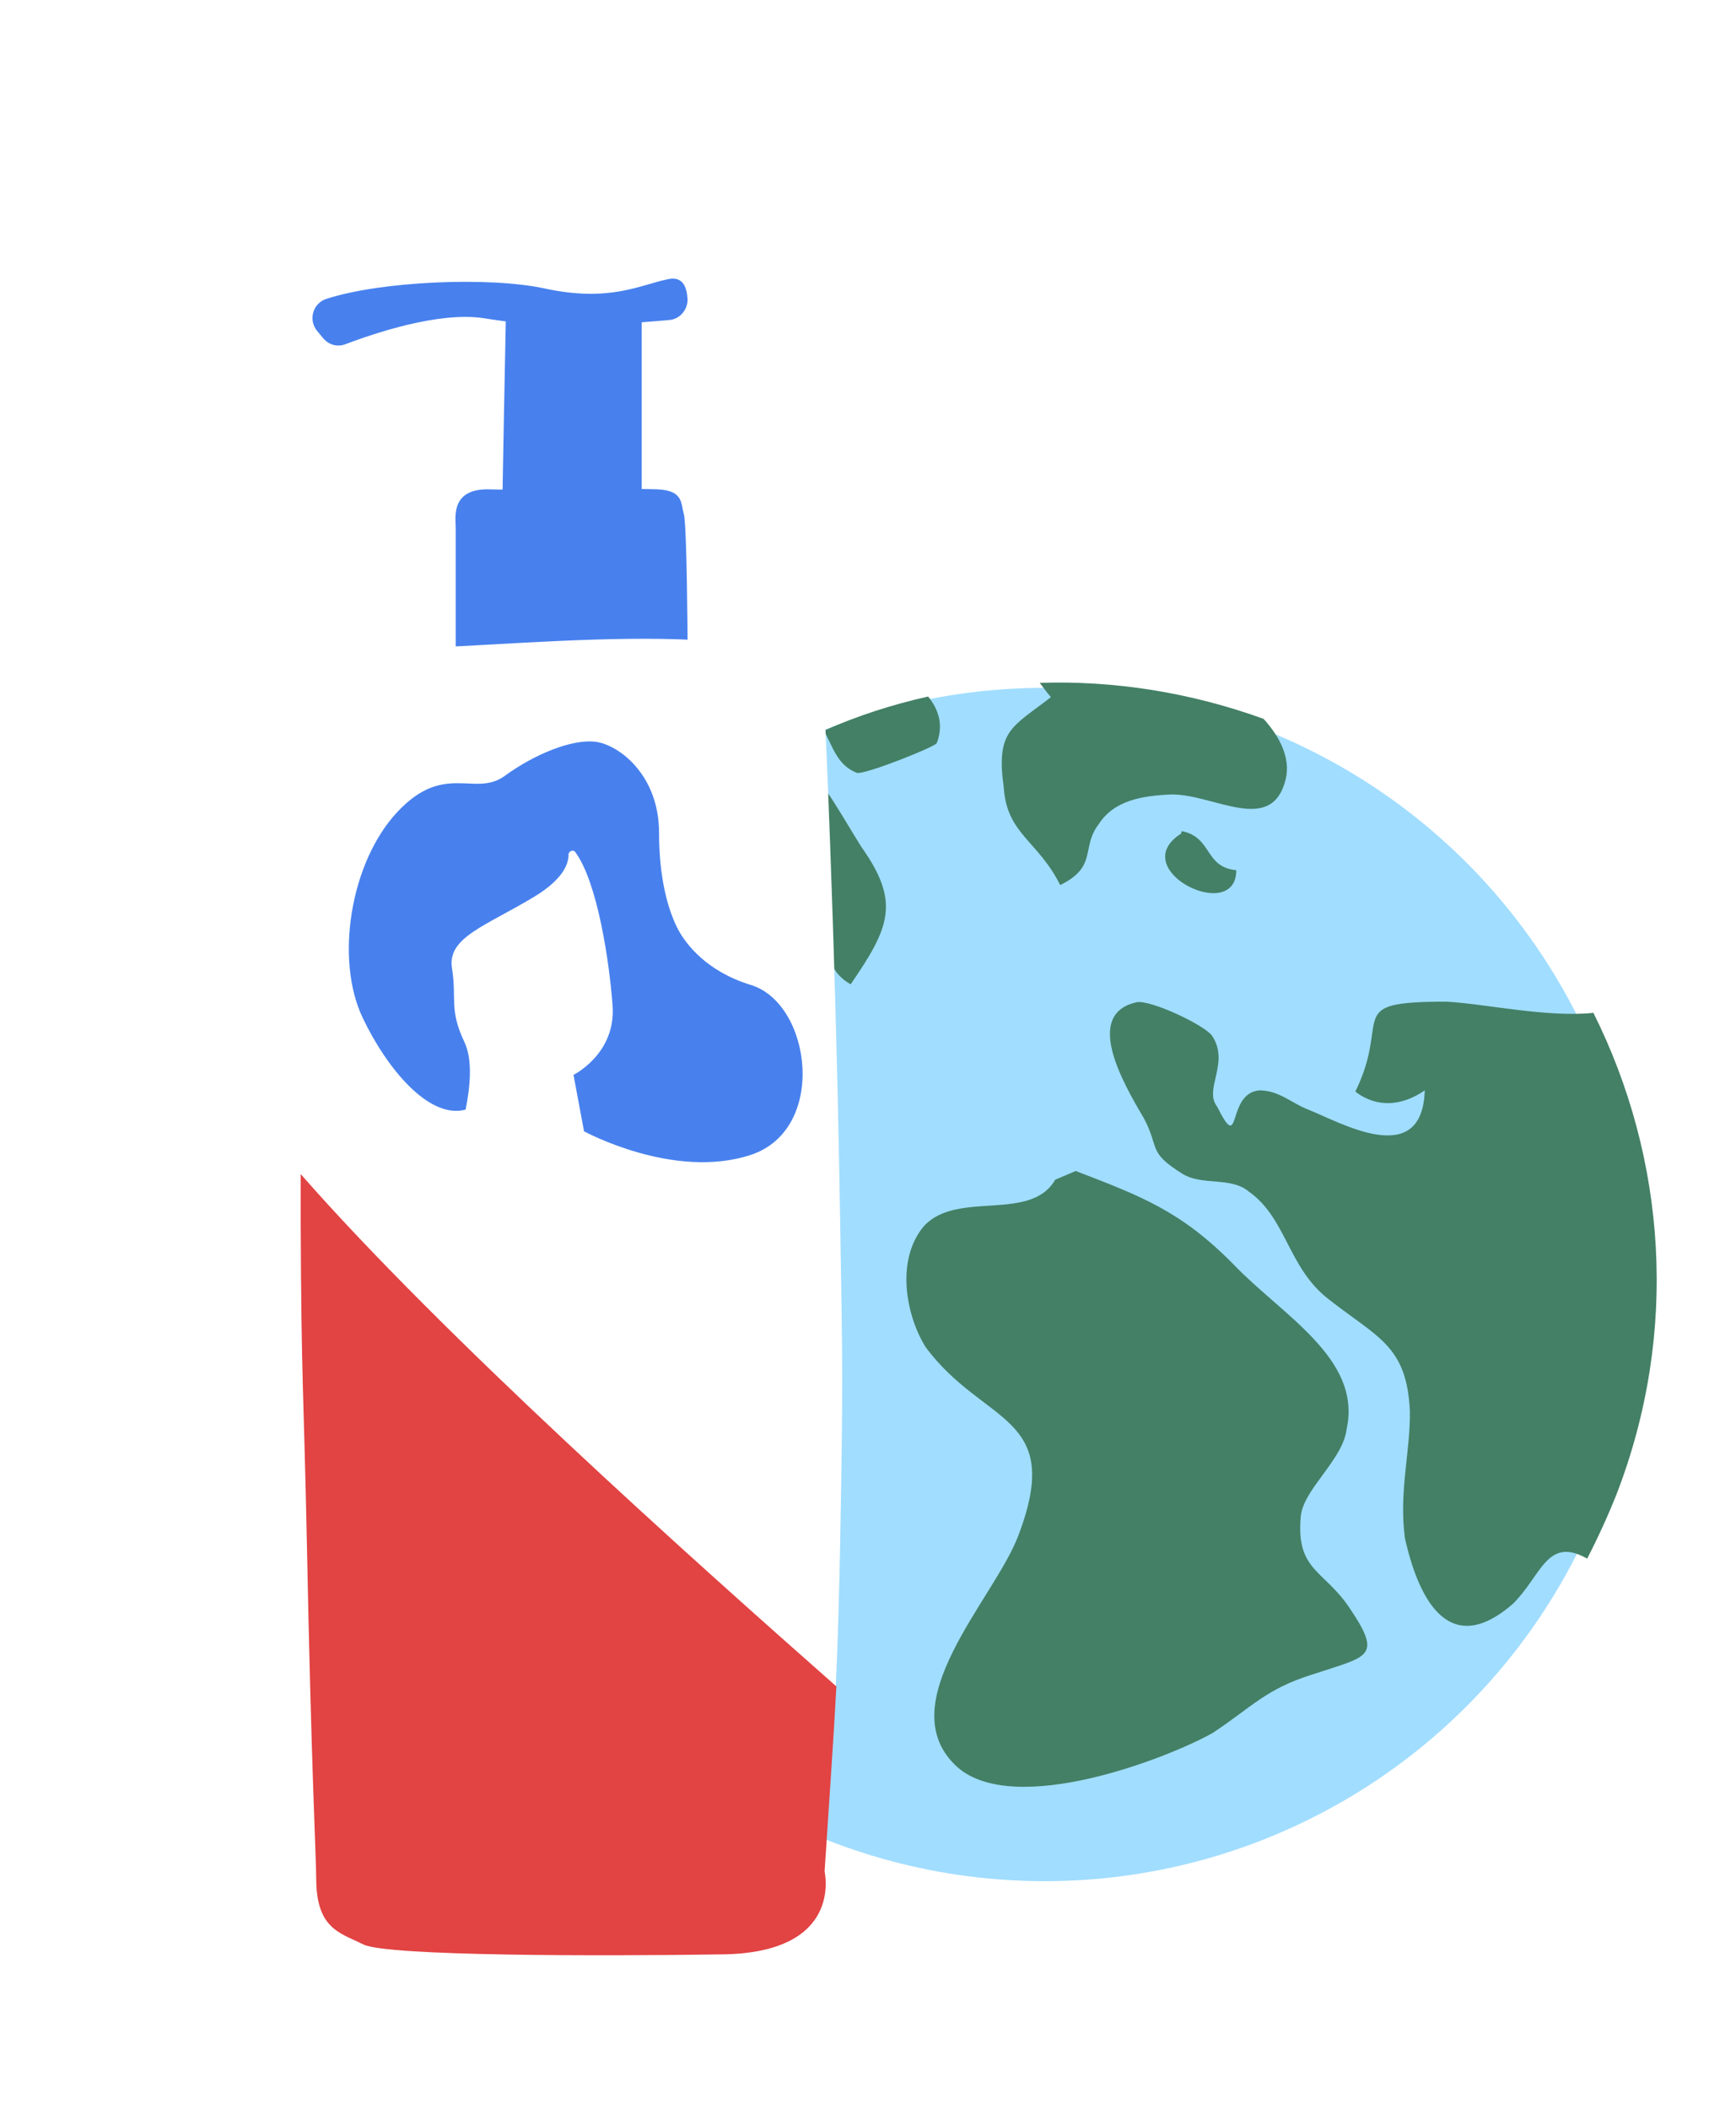 <?xml version="1.0" encoding="UTF-8"?>
<!-- Generator: Adobe Illustrator 27.7.0, SVG Export Plug-In . SVG Version: 6.00 Build 0)  -->
<svg xmlns="http://www.w3.org/2000/svg" xmlns:xlink="http://www.w3.org/1999/xlink" version="1.1" x="0px" y="0px" viewBox="0 0 280 340" style="enable-background:new 0 0 280 340;" xml:space="preserve">
<style type="text/css">
	.st0{fill:#E24343;}
	.st1{fill:#4881EE;}
	.st2{fill:#FFFFFF;}
	.st3{fill:#FED767;}
	.st4{fill:#438066;}
	.st5{fill:#EF83E0;}
	.st6{fill:#A1DDFF;}
	.st7{fill:#232323;}
	.st8{clip-path:url(#SVGID_00000078014727247016320300000000957490795032671929_);}
	.st9{fill:none;}
	.st10{clip-path:url(#SVGID_00000070080127812178858610000013807895310206134409_);fill:#FFFFFF;}
	.st11{clip-path:url(#SVGID_00000181083571432145640410000011811632983787137670_);fill:#FFFFFF;}
	.st12{fill:#E58161;}
	.st13{fill:#343434;}
	.st14{fill:#E37E68;}
	.st15{fill:#6E482B;}
	.st16{fill:#CAB092;}
	.st17{fill:#AC6E4A;}
	.st18{fill:none;stroke:#1E1C42;stroke-width:1.56;stroke-miterlimit:10;}
	.st19{fill:#E9EFF4;}
	.st20{fill:#AD7EEA;}
	.st21{fill:#7CD4A6;}
	.st22{fill:#FB776C;}
	.st23{fill:#000033;}
	.st24{fill-rule:evenodd;clip-rule:evenodd;fill:#FED767;}
	.st25{fill:none;stroke:#713E41;stroke-width:11.572;stroke-miterlimit:10;}
	.st26{clip-path:url(#SVGID_00000072971758895896666050000005879418580544379527_);}
	.st27{fill:#DCDCDC;}
	.st28{fill:#F0F1E5;}
	.st29{fill:#7FACEB;}
	.st30{fill:none;stroke:#28210D;stroke-width:1.579;stroke-miterlimit:10;}
	.st31{fill:#92272C;}
	.st32{fill:none;stroke:#F0F0F0;stroke-width:3.875;stroke-linecap:round;stroke-linejoin:round;stroke-miterlimit:10;}
	.st33{fill:none;stroke:#F0F0F0;stroke-width:3.231;stroke-linecap:round;stroke-linejoin:round;stroke-miterlimit:10;}
	.st34{fill-rule:evenodd;clip-rule:evenodd;fill:#E24343;}
	.st35{fill-rule:evenodd;clip-rule:evenodd;fill:#E58161;}
	.st36{fill-rule:evenodd;clip-rule:evenodd;fill:#FFFFFF;}
	.st37{fill-rule:evenodd;clip-rule:evenodd;fill:#4881EE;}
	.st38{fill:none;stroke:#DCDCDC;stroke-width:31.181;stroke-linecap:round;stroke-linejoin:round;stroke-miterlimit:10;}
	.st39{fill:#EB6B56;}
	.st40{fill:#EB75DC;}
	.st41{fill-rule:evenodd;clip-rule:evenodd;fill:#343434;}
	.st42{fill:none;stroke:#E24343;stroke-width:11.339;stroke-linecap:round;stroke-linejoin:round;stroke-miterlimit:10;}
	.st43{fill:none;stroke:#343434;stroke-width:11.339;stroke-linecap:round;stroke-linejoin:round;stroke-miterlimit:10;}
	.st44{clip-path:url(#SVGID_00000057866065347901135170000006121870294867665040_);}
	.st45{fill:#D53562;}
	.st46{fill:#343434;stroke:#343434;stroke-width:2.925;stroke-miterlimit:10;}
	.st47{fill:none;stroke:#F4F4F4;stroke-width:0.878;stroke-linecap:round;stroke-miterlimit:10;}
	.st48{clip-path:url(#SVGID_00000105402827856911394740000009163808079809578932_);}
	.st49{fill:#F1473B;}
	.st50{clip-path:url(#SVGID_00000031891800900214893540000007443424925365824654_);}
	.st51{clip-path:url(#SVGID_00000061461871613557106600000008935355824196089002_);}
	.st52{fill:#A0C9FF;}
	.st53{fill:#01125B;}
	.st54{fill:#010E41;}
	.st55{clip-path:url(#SVGID_00000037666412359896894080000015295512630536383373_);}
	.st56{clip-path:url(#SVGID_00000127724165801585707390000006899030677129785221_);}
	.st57{clip-path:url(#SVGID_00000014636561629413392560000012087572119496101766_);}
	.st58{clip-path:url(#SVGID_00000007410235055245529320000010631640015639257998_);}
	.st59{clip-path:url(#SVGID_00000179642925735823315070000009214375881693211778_);}
	.st60{clip-path:url(#SVGID_00000016797303740499885260000001614637589281807516_);}
	.st61{fill:#1C3D38;}
	.st62{fill:#17313F;}
	.st63{fill:#082432;}
	.st64{fill:#FB5D25;}
	.st65{fill:#084998;}
	.st66{fill:#FBFCF6;}
	.st67{fill:#8D6044;}
	.st68{clip-path:url(#SVGID_00000027568164609302008440000017628719015251371652_);}
	.st69{fill:none;stroke:#1E1C42;stroke-width:3.854;stroke-miterlimit:10;}
	.st70{fill:none;stroke:#1E1C42;stroke-width:1.13;stroke-miterlimit:10;}
	.st71{clip-path:url(#SVGID_00000171711370149026095570000002435320075715903165_);}
	.st72{clip-path:url(#SVGID_00000004541456524643199150000012291719969305871792_);}
	.st73{fill:#AC0020;}
	.st74{clip-path:url(#SVGID_00000076588394938806615000000014582974434997119672_);}
	.st75{fill:#291B14;}
	.st76{fill:#F9E8BF;}
	.st77{clip-path:url(#SVGID_00000052818288840948595400000009704462325698937269_);}
	.st78{fill:#446440;}
	.st79{fill:#237833;}
	.st80{fill:#99AD97;}
	.st81{fill-rule:evenodd;clip-rule:evenodd;fill:#237833;}
	.st82{fill-rule:evenodd;clip-rule:evenodd;fill:#438066;}
	.st83{fill-rule:evenodd;clip-rule:evenodd;fill:#446440;}
	.st84{opacity:0.48;clip-path:url(#SVGID_00000052818288840948595400000009704462325698937269_);}
	.st85{clip-path:url(#SVGID_00000116925627306904007000000016576361728999323021_);}
	.st86{clip-path:url(#SVGID_00000106143547762966596690000008809762373567127734_);}
	.st87{fill:#D8D5D6;}
	.st88{fill:#5488F4;}
	.st89{fill:#B3523D;}
	.st90{opacity:0.58;}
	.st91{fill:#F3BBC3;}
	.st92{fill:#0B0039;}
	.st93{fill:#2E00FF;}
	.st94{opacity:0.57;fill:#FFFFFF;}
	.st95{fill:#F0DE90;}
	.st96{fill:#E9AC40;}
	.st97{fill:#EFBC67;}
	.st98{fill:#87ECFF;}
	.st99{fill:#D26216;}
	.st100{fill:#0C2A37;}
	.st101{fill:#0D004F;}
	.st102{fill:#2A2A2A;}
	.st103{clip-path:url(#SVGID_00000107587588436455472090000017482233621281103549_);}
	.st104{opacity:0.2;fill:#FFFFFF;}
	.st105{opacity:0.35;}
	.st106{opacity:0.48;}
	.st107{fill:#C0C0C0;}
	.st108{clip-path:url(#SVGID_00000091003539997525667190000018118659777117954197_);fill:#438066;}
	.st109{clip-path:url(#SVGID_00000091003539997525667190000018118659777117954197_);fill:#FED767;}
	.st110{clip-path:url(#SVGID_00000091003539997525667190000018118659777117954197_);}
	.st111{clip-path:url(#SVGID_00000091003539997525667190000018118659777117954197_);fill:#E58161;}
	.st112{fill:#DAF7E7;}
	.st113{clip-path:url(#SVGID_00000127015709688608050470000004567334330829993089_);}
	.st114{clip-path:url(#SVGID_00000103984331976047883180000001766369590946354834_);}
	.st115{clip-path:url(#SVGID_00000137819669888515668660000008089899426217080740_);}
	.st116{clip-path:url(#SVGID_00000078763928011202283620000000233795566605659527_);}
	.st117{clip-path:url(#SVGID_00000066482797121545604430000003655210960583977093_);}
	.st118{clip-path:url(#SVGID_00000116954948434976303910000009638152112795718544_);}
	.st119{fill:#226036;}
	.st120{fill:#405E54;}
	.st121{fill:#34514C;}
	.st122{fill:#214136;}
	.st123{fill:#F9F9F4;}
	.st124{fill:#DDEEEA;}
	.st125{fill:#ADBCA6;}
	.st126{fill:#D3E4EA;}
	.st127{fill:#E5F3FF;}
	.st128{fill:#E3F0FF;}
	.st129{fill:#E3F0F9;}
	.st130{fill:#FED767;stroke:#FED767;stroke-width:0.689;stroke-miterlimit:10;}
	.st131{fill:#B8AB9A;}
	.st132{opacity:0.49;fill:#FED767;}
	.st133{opacity:0.35;fill:#E98262;}
	.st134{opacity:0.5;fill:#4881EE;}
	.st135{fill:#DFDFDF;}
	.st136{fill:#6E7983;}
	.st137{fill:#60686F;}
	.st138{fill:#4C545A;}
	.st139{fill:#525C62;}
	.st140{fill:#5C656C;}
	.st141{fill:#88959E;}
	.st142{fill:#5B656C;}
	.st143{fill:#FB5890;}
	.st144{fill:#565F64;}
	.st145{clip-path:url(#SVGID_00000046300224847536132490000010831799911650143625_);}
	.st146{filter:url(#Adobe_OpacityMaskFilter);}
	.st147{mask:url(#SVGID_00000029765063401357581190000003026199628786156420_);fill:#FED767;}
	.st148{fill-rule:evenodd;clip-rule:evenodd;fill:#232323;}
	.st149{clip-path:url(#SVGID_00000114036494185984001220000003095188944187695239_);}
	.st150{filter:url(#Adobe_OpacityMaskFilter_00000091006475806747209040000017461496738040430773_);}
	.st151{mask:url(#SVGID_00000004505403791574987430000018178437946078297240_);fill:#FED767;}
	.st152{fill:#FC9E78;}
	.st153{fill:#1A3C3D;}
	.st154{fill:#FDCBB1;}
	.st155{clip-path:url(#SVGID_00000127004466622286589330000014106509137988180127_);}
	.st156{fill:#438066;stroke:#F0F0F0;stroke-width:0.666;stroke-linecap:round;stroke-miterlimit:10;}
	.st157{fill:none;stroke:#E24343;stroke-width:0.45;stroke-linecap:round;stroke-miterlimit:10;}
	.st158{fill:none;stroke:#22147B;stroke-width:0.45;stroke-miterlimit:10;}
</style>
<g id="header_x5F_p1">
</g>
<g id="_x2B_180_x25__x5F_3">
</g>
<g id="_x36_0_x25__x5F_p6">
</g>
<g id="_x39_0_x25__x5F_7">
</g>
<g id="_x2D_350euros_x5F_8">
</g>
<g id="baisse_x5F_tarif_x5F_p9">
</g>
<g id="kersone_x5F_p11">
</g>
<g id="x2_x5F_p12_00000068674779500115515520000009976556600929551240_">
</g>
<g id="frise_x5F_13">
</g>
<g id="A_x5F_votre_x5F_avis_x5F_15">
</g>
<g id="un_jour_x5F_p17">
</g>
<g id="quizz_x5F_p18">
</g>
<g id="p22">
</g>
<g id="p23">
</g>
<g id="avotreavis_x5F_25">
</g>
<g id="p32">
</g>
<g id="decouvrir_francep35">
</g>
<g id="colorado-p36">
</g>
<g id="canada_x5F_p37">
</g>
<g id="irlande_x5F_p38">
</g>
<g id="thailande_x5F_p39">
</g>
<g id="saraha_x5F_p40">
</g>
<g id="australia_x5F_p41">
</g>
<g id="turquie_x5F_p42">
</g>
<g id="equateur_x5F_p43">
</g>
<g id="finlande_x5F_p44">
</g>
<g id="mexique_x5F_p45">
</g>
<g id="merveilles_x5F_p46">
</g>
<g id="train_x5F_emet_x5F_p47">
</g>
<g id="tagskryt_x5F_p49">
</g>
<g id="informe_x5F_p51">
</g>
<g id="quizz">
	<g>
		<g>
			<g>
				<circle class="st6" cx="168.5" cy="207.1" r="96.2"></circle>
				<g>
					<g>
						<g>
							<g>
								<g>
									<g>
										<g>
											<g>
												<path class="st4" d="M170.2,190.2c-4,6.9-15.7,1.7-21.1,7.4c-4.7,5.4-3,14.5,0.2,19.6c9.4,12.7,22.5,10.7,14.9,30.5              c-3.9,10.2-20.9,27.1-9.8,37.2c9.2,8.1,33.7-1.3,41.2-5.5c6.2-4.1,8.6-7.1,16-9.4c9-3,11.5-2.7,6.1-10.7              c-4.1-6.2-8.7-6-7.9-14.8c0.4-4.4,6.8-9.1,7.4-14.1c2.5-11.4-10.5-18.4-18.3-26.6c-8.4-8.5-14.7-10.9-25.4-15              L170.2,190.2z"></path>
											</g>
										</g>
									</g>
								</g>
							</g>
						</g>
					</g>
				</g>
				<g>
					<g>
						<g>
							<g>
								<g>
									<g>
										<g>
											<g>
												<path class="st4" d="M257,163.3c-7.4,0.8-17.7-1.5-23.7-1.8c-16.9,0-8.8,2.5-14.7,14.5c3.5,2.7,7.6,2.3,11.2-0.2              c-0.4,12.9-13.7,5.1-18.8,3.1c-2.8-1.1-4.7-3.1-7.9-3.1c-5.4,0.5-2.8,10.6-6.8,2.6c-2.2-2.8,2.1-7-0.8-11.4              c-1.3-1.8-10.1-5.9-12.2-5.4c-8.5,1.9-2.3,12.8,1.2,18.7c2.6,4.9,0.5,5.4,6.3,9c3.2,1.9,7.7,0.4,10.6,2.8              c6.1,4.3,6.3,12.2,12.8,17.3c8,6.3,12.7,7.5,13.2,18.1c0.1,6.5-1.8,13-0.8,20.5c2.4,10.7,7.5,19.2,17.4,10.6              c4.6-4.5,5.5-11,12-7.3c1.7-3.3,3.3-6.8,4.7-10.3C270.9,214.7,268.7,186.7,257,163.3z"></path>
											</g>
										</g>
									</g>
								</g>
							</g>
						</g>
					</g>
				</g>
				<g>
					<g>
						<g>
							<g>
								<g>
									<g>
										<g>
											<g>
												<path class="st4" d="M103.3,228c-1-2.4,0.7-10.2-0.1-13.1c0.1-1.9-2.7-3-3.4-4.6c-0.5-2.1,2.5-4.9,0.7-6.9              c-2.5-3.6-6.4-3.8-9.3-6.2c-5-3.9-3.1-0.5-5.6-7.4c-2.1-4.7-1.9-12.3-4.7-17.3c-11.1,29.6-6.6,61.3,9.4,86              c4.1-2.2,8.6-3.8,13-5.2c6.8-2.6,15.6,0.2,14.9-9.9C118.2,233.2,106.3,233.7,103.3,228z"></path>
											</g>
										</g>
									</g>
								</g>
							</g>
						</g>
					</g>
				</g>
				<g>
					<g>
						<g>
							<g>
								<g>
									<g>
										<g>
											<g>
												<path class="st4" d="M138.9,136.5c-3.9-6.2-6.9-12.3-12-15.7c-16.6,8.6-30.8,21.9-40.3,39.2c5.1,2-0.5,10.8,7.9,10.2              c1.9,0.1,9.2-6.9,11.7-8.5c4.7-2.1,29.3-1.7,21.6-10.5c1.8-1.3,3.1-1.4,5.6-1.1c-0.2,3.8,0.6,6.8,3.8,8.6              C143.6,149.4,145.2,145.4,138.9,136.5z"></path>
											</g>
										</g>
									</g>
								</g>
							</g>
						</g>
					</g>
				</g>
				<g>
					<g>
						<g>
							<g>
								<g>
									<g>
										<g>
											<g>
												<path class="st4" d="M138.2,124.6c1.1,0.4,12.7-4.2,12.9-4.8c1.1-2.9,0.3-5.4-1.4-7.5c-5.8,1.3-11.4,3.1-16.8,5.5              C134.4,120.6,135.1,123.4,138.2,124.6z"></path>
											</g>
										</g>
									</g>
								</g>
							</g>
						</g>
					</g>
				</g>
				<g>
					<g>
						<g>
							<g>
								<g>
									<g>
										<g>
											<g>
												<path class="st4" d="M203.8,115.9c-11.9-4.3-24.2-6.2-36.1-5.8c0.6,0.8,1.2,1.6,1.8,2.3c-6.3,4.9-8.9,5.3-7.6,14.6              c0.5,7.5,5.5,8.5,9.1,15.7c6.1-3,3.3-6,6.2-9.8c2.5-3.9,7.1-4.6,11.6-4.8c6.9-0.2,16.4,6.8,18.6-2.6              C208.1,122.3,206.6,119,203.8,115.9z"></path>
											</g>
										</g>
									</g>
								</g>
							</g>
						</g>
					</g>
				</g>
				<g>
					<g>
						<g>
							<g>
								<g>
									<g>
										<g>
											<g>
												<path class="st4" d="M190.6,134c5,1,3.6,5.8,8.8,6.3c0,8.8-18-0.1-8.9-5.9L190.6,134z"></path>
											</g>
										</g>
									</g>
								</g>
							</g>
						</g>
					</g>
				</g>
			</g>
			<g>
				<path class="st9" d="M271.8,190.9l0.7-1.9c0.7-3.9-2.8-2.8-11.4-0.4c0.6,4.8,0.7,9.7,0.4,14.6      C266.1,199.6,270.5,195.2,271.8,190.9z"></path>
				<path class="st4" d="M257.6,189.5c1.2-0.3,2.4-0.7,3.4-1c-0.3-2.4-0.6-4.7-1.1-7c0,0-0.1,0-0.1,0      C254.9,181.7,246.2,192.7,257.6,189.5z"></path>
			</g>
		</g>
	</g>
	<g>
		<g>
			<path class="st3" d="M18.5,190.5C18.5,190.5,18.5,190.5,18.5,190.5c0-0.1,0-0.1,0-0.1L18.5,190.5z"></path>
			<path class="st3" d="M79.2,118.1C79.2,118,79.2,118,79.2,118.1C79.2,118,79.2,118,79.2,118.1L79.2,118.1z"></path>
			<path class="st3" d="M137.3,89.5C137.3,89.5,137.3,89.5,137.3,89.5C137.3,89.6,137.3,89.6,137.3,89.5L137.3,89.5z M82.8,160.8     C82.8,160.8,82.8,160.8,82.8,160.8C82.8,160.9,82.8,160.9,82.8,160.8L82.8,160.8z M70.8,241.3L70.8,241.3L70.8,241.3L70.8,241.3z     "></path>
		</g>
		<g>
			<g>
				<path class="st1" d="M110.9,103.5c0,0-0.1-18.8-0.6-20.6c-0.5-1.8-0.1-3.8-4.2-4c-4-0.2-20.7,0.2-27.1,0s-5.5,4.6-5.5,6.2      s0,20.5,0,20.5S105,117.8,110.9,103.5z"></path>
				<path class="st1" d="M103.5,82.5V51.4l-21.9-0.7c0,0-0.6,29.6-0.6,33.1S103.5,82.5,103.5,82.5z"></path>
				<path class="st1" d="M107.9,51.6c1.7-0.1,3-1.6,3-3.3c-0.1-1.9-0.7-3.8-3.1-3.3c-4.5,0.9-9.4,3.8-20,1.5      c-8.8-1.9-26.3-1.2-35.2,1.7c-2.1,0.7-2.9,3.3-1.5,5.1l1,1.2c0.9,1.1,2.3,1.5,3.6,1c4.5-1.7,15-5.3,22.3-4.2      c9.4,1.5,16.4,1.6,21.7,1C102.7,52,105.8,51.8,107.9,51.6z"></path>
			</g>
			<g>
				<path class="st2" d="M48.5,189.4c-0.1-31.3,0.4-58.7,1.9-71.7c0.2-2,0.3-3.9,0.2-5.9c0-2.6,1.9-7.1,15.5-7.3      c19.2-0.3,67.3-6.3,66.8,7.9c0,0,1.8,35.8,2.6,84c0.4,24.3,0.5,25.4,0,53c-0.2,9.2-0.4,16.2-0.7,22.6      C111.2,251.2,71.3,215.4,48.5,189.4z"></path>
				<path class="st0" d="M116.6,315.1c-19.5,0.3-54.2,0.3-58-1.6c-3.8-1.9-7.6-2.5-7.6-10.7c0-3-0.8-18-1.5-53.8      c-0.5-24.4-0.9-25.9-1-51.8c0-2.6,0-5.3,0-7.9c22.8,26,62.7,61.7,86.4,82.6c-0.5,9.3-1.1,17.5-1.9,29.8      C133,301.9,136.1,314.8,116.6,315.1z"></path>
			</g>
			<path class="st1" d="M64.1,130.9c7.6-8.1,12.5-2.3,17.3-5.8c4.8-3.5,10.9-6,14.7-5.5c3.7,0.5,10.2,5.3,10.2,14.7     c0,6.9,1.3,12.3,3.2,15.8c1.2,2.1,4.4,6.5,11.6,8.7c9.8,3,12.4,23.3,0,27.4c-12.4,4.1-26.9-3.8-26.9-3.8l-1.7-9.1     c0,0,6.9-3.4,6.3-11.2c-0.5-6.9-2.4-19.8-6-24.7c-0.3-0.5-1.1-0.2-1.1,0.4c0,1.6-1,4-5.4,6.7c-7.9,4.8-14.2,6.6-13.4,11.6     c0.8,5-0.5,6.6,2,11.9c1.4,2.9,0.9,7.4,0.2,10.9c-5.9,1.6-12.7-6.6-16.6-14.8C54,154.7,56.5,139,64.1,130.9z"></path>
		</g>
	</g>
</g>
</svg>
